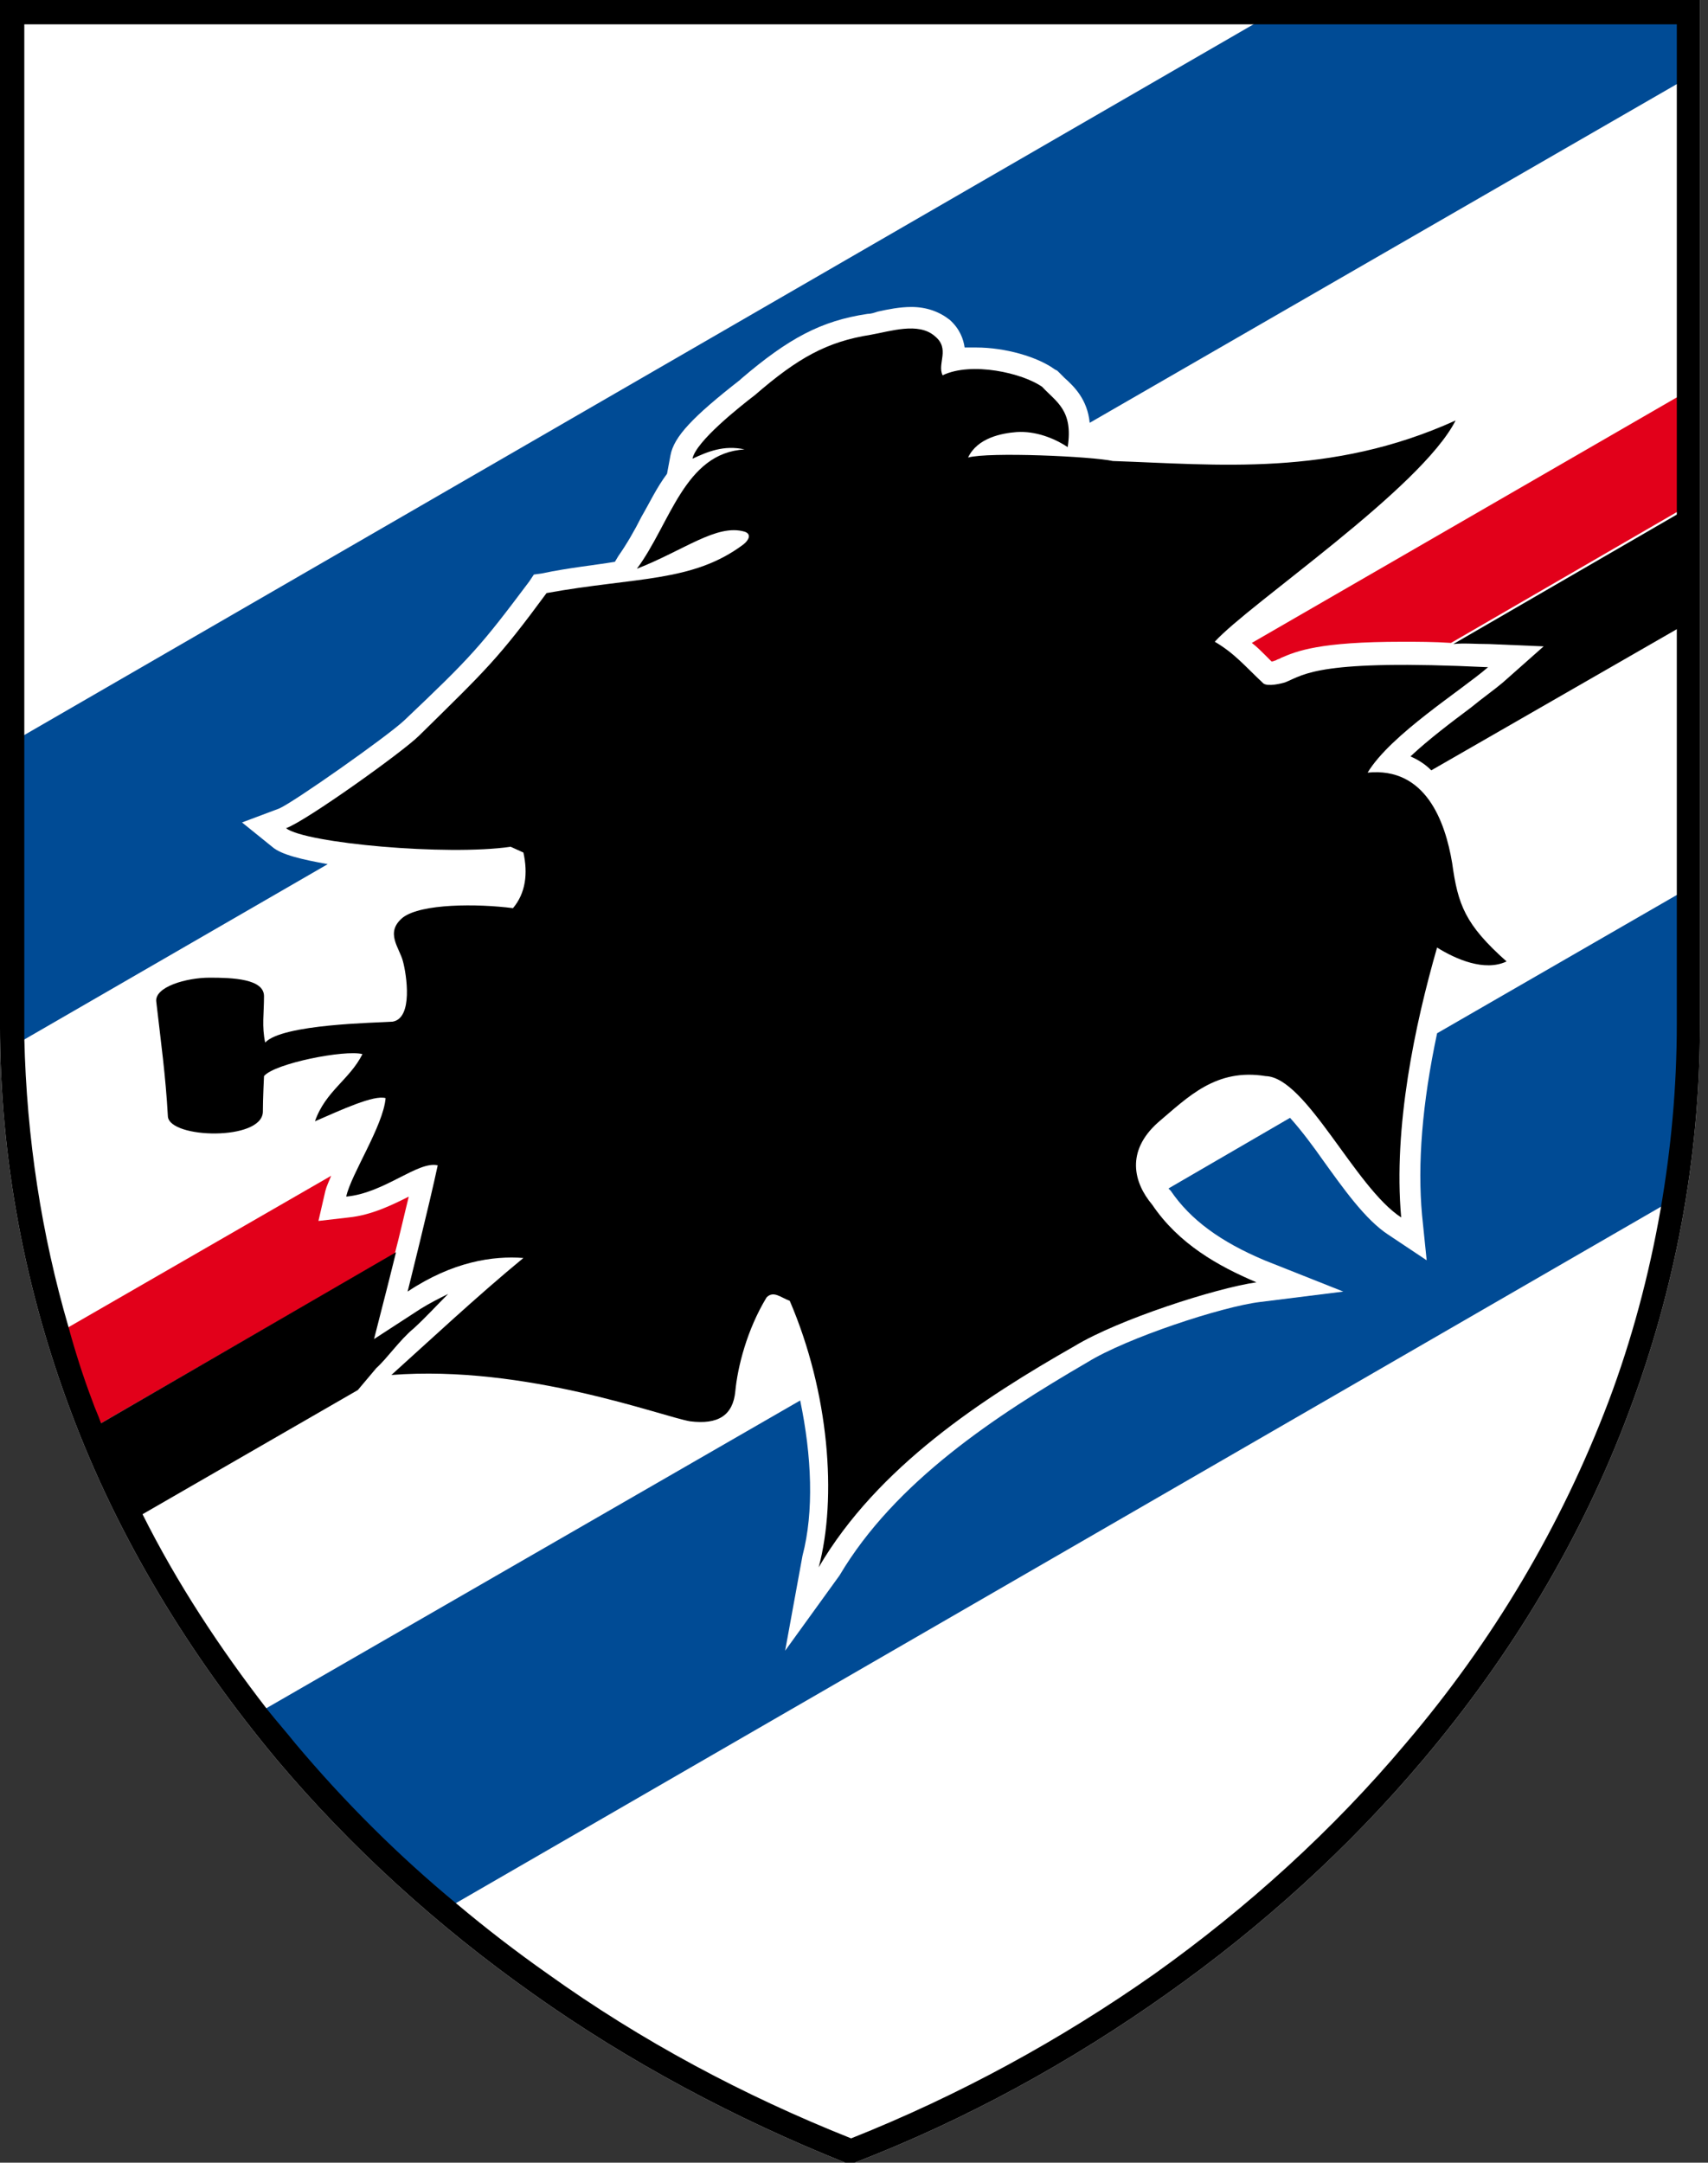 <svg xmlns="http://www.w3.org/2000/svg" width="79" height="100" viewBox="0 0 79 100" fill="none"><rect x="0" y="0" width="79" height="100" fill="#333333" stroke="none"/><g clip-path="url(#clip0_129_1844)"><path d="M78.092 0H-0.001V47.349C-0.001 53.669 1.177 59.668 3.266 65.238C5.462 71.13 8.783 76.54 12.8 81.361C16.228 85.431 20.245 89.073 24.637 92.18C29.083 95.34 34.011 97.965 39.099 100H39.528C44.67 98.018 49.544 95.34 53.989 92.18C58.382 89.073 62.399 85.431 65.827 81.361C69.897 76.54 73.165 71.13 75.361 65.238C77.45 59.668 78.628 53.669 78.628 47.349V0H78.092Z" fill="white"></path><path d="M63.256 35.725C64.327 33.958 67.594 31.922 68.826 30.851C61.006 30.476 60.363 31.172 59.453 31.547C59.292 31.601 58.649 31.762 58.435 31.601C57.525 30.744 57.096 30.208 56.186 29.673C57.792 27.905 65.72 22.602 67.326 19.442C61.542 22.067 56.293 21.478 51.472 21.317C50.508 21.103 45.741 20.888 44.777 21.156C45.205 20.246 46.33 20.031 47.026 19.978C47.883 19.924 48.74 20.246 49.383 20.674C49.651 18.96 48.848 18.585 48.205 17.889C47.294 17.246 44.938 16.711 43.599 17.353C43.331 16.818 43.974 16.121 43.224 15.532C42.474 14.889 41.188 15.318 40.278 15.479C38.242 15.8 36.903 16.55 34.922 18.264C34.225 18.799 32.19 20.406 32.029 21.21C32.725 20.888 33.475 20.567 34.44 20.781C31.654 20.942 31.012 24.209 29.458 26.298C31.654 25.441 33.154 24.209 34.44 24.584C34.761 24.691 34.654 24.959 34.386 25.173C32.029 26.941 29.405 26.673 25.28 27.423C23.031 30.476 22.495 30.958 19.389 34.011C18.639 34.761 14.139 37.975 13.229 38.296C14.139 38.992 20.674 39.581 23.62 39.153L24.209 39.421C24.423 40.385 24.316 41.295 23.727 41.992C22.067 41.778 19.496 41.778 18.639 42.42C17.782 43.117 18.478 43.813 18.639 44.456C18.799 45.045 19.121 47.08 18.157 47.241C17.407 47.294 13.068 47.348 12.265 48.205C12.104 47.455 12.211 46.866 12.211 46.062C12.211 45.259 10.765 45.206 9.694 45.206C8.623 45.206 7.123 45.634 7.23 46.33C7.444 48.205 7.659 49.705 7.766 51.633C7.873 52.651 12.104 52.758 12.158 51.419C12.158 50.83 12.211 49.758 12.211 49.758C12.693 49.169 15.961 48.526 16.764 48.741C16.175 49.919 15.05 50.455 14.568 51.847C15.8 51.312 17.3 50.615 17.835 50.776C17.728 52.061 16.228 54.311 16.014 55.329C17.782 55.168 19.335 53.668 20.246 53.883C19.871 55.65 18.853 59.721 18.853 59.721C20.942 58.328 22.817 58.06 24.209 58.167C22.12 59.882 19.71 62.131 18.103 63.577C24.316 63.095 30.637 65.505 31.922 65.72C33.208 65.88 33.904 65.452 34.011 64.327C34.118 63.202 34.547 61.488 35.457 59.989C35.779 59.667 36.1 59.989 36.528 60.149C38.349 64.381 38.724 69.255 37.867 72.469C40.599 67.809 45.473 64.648 49.705 62.238C51.74 61.006 56.239 59.56 58.114 59.292C56.346 58.542 54.525 57.525 53.293 55.704C52.436 54.686 52.061 53.24 53.561 51.901C54.954 50.722 56.239 49.383 58.542 49.758C60.417 49.812 62.667 54.9 64.809 56.293C64.434 52.115 65.452 47.348 66.469 43.813C67.326 44.349 68.665 44.938 69.683 44.456C67.755 42.742 67.434 41.831 67.166 39.903C66.844 37.975 65.934 35.457 63.256 35.725Z" fill="black"></path><path d="M12.587 39.154L11.194 38.029L12.908 37.386C13.551 37.118 17.89 34.065 18.693 33.315C21.8 30.369 22.228 29.887 24.478 26.888L24.692 26.567L25.067 26.513C26.352 26.245 27.477 26.138 28.441 25.977L28.602 25.709C28.977 25.174 29.352 24.531 29.673 23.888C30.048 23.246 30.37 22.549 30.852 21.907L31.012 21.05C31.173 20.193 32.03 19.282 34.226 17.568L34.28 17.515C36.476 15.64 37.975 14.836 40.118 14.515C40.279 14.515 40.439 14.461 40.6 14.408C41.082 14.301 41.618 14.194 42.153 14.194C42.849 14.194 43.439 14.408 43.921 14.783C44.403 15.211 44.563 15.694 44.617 16.068H45.153C46.492 16.068 47.991 16.497 48.795 17.086L48.902 17.14L48.956 17.193L49.223 17.461C49.705 17.89 50.295 18.479 50.402 19.55L77.986 3.642V0.643H58.811L0.803 34.172L0.696 47.884V48.313L15.158 39.957C13.98 39.743 13.015 39.529 12.587 39.154ZM77.986 48.206V41.135L66.47 47.777C65.774 51.044 65.56 53.83 65.774 56.186L65.988 58.275L64.221 57.097C63.149 56.401 62.132 54.954 61.168 53.615C60.793 53.08 60.203 52.276 59.668 51.687L54.044 54.954L54.097 55.008L54.151 55.061C55.062 56.401 56.454 57.418 58.489 58.275L62.132 59.721L58.275 60.203C56.508 60.418 52.116 61.864 50.295 62.989C46.063 65.452 41.403 68.505 38.832 72.844L36.315 76.326L37.118 71.933C37.654 69.898 37.547 67.327 37.011 64.756L11.73 79.325C14.194 82.592 17.033 85.645 20.246 88.484L77.45 55.436C77.772 53.08 77.986 50.616 77.986 48.206Z" fill="#004B95"></path><path d="M18.907 55.33C18.157 55.705 17.193 56.187 16.122 56.294L14.729 56.455L15.05 55.062C15.104 54.848 15.211 54.634 15.318 54.366L2.678 61.65C3.106 63.15 3.642 64.65 4.177 66.096L18.264 57.955C18.479 57.151 18.693 56.187 18.907 55.33ZM58.489 30.263L58.811 30.585C58.918 30.585 58.971 30.531 59.025 30.531C59.078 30.477 59.185 30.477 59.239 30.424C59.989 30.102 61.007 29.674 64.863 29.674C65.559 29.674 66.309 29.674 67.113 29.728L77.932 23.461V18.158L57.9 29.728C58.114 29.888 58.328 30.102 58.489 30.263Z" fill="#E2001A"></path><path d="M17.407 63.257C17.89 62.828 18.479 61.971 19.122 61.435C19.657 60.953 20.193 60.364 20.728 59.829C20.3 60.043 19.871 60.257 19.443 60.525L17.3 61.917L17.943 59.4L18.318 57.9L4.178 66.095C4.713 67.541 5.356 68.934 6.052 70.327L16.55 64.274L17.407 63.257ZM68.88 29.78L71.398 29.887L69.523 31.548C69.148 31.869 68.613 32.244 68.023 32.726C67.166 33.369 66.095 34.172 65.238 34.976C65.613 35.137 65.935 35.351 66.202 35.619L78.04 28.816V23.514L67.22 29.78C67.702 29.727 68.238 29.78 68.88 29.78Z" fill="black"></path><path d="M77.557 0H-0.001V47.349C-0.001 53.669 1.177 59.668 3.266 65.238C5.462 71.13 8.783 76.54 12.8 81.361C16.228 85.431 20.245 89.073 24.637 92.18C29.083 95.34 34.011 97.965 39.099 100H39.528C44.67 98.018 49.544 95.34 53.989 92.18C58.382 89.073 62.399 85.431 65.827 81.361C69.897 76.54 73.165 71.13 75.361 65.238C77.45 59.668 78.628 53.669 78.628 47.349V0H77.557ZM77.557 3.964V47.349C77.557 50.295 77.289 53.133 76.807 55.919C76.271 58.972 75.468 61.971 74.397 64.81C72.2 70.594 69.04 75.897 65.023 80.611C61.649 84.628 57.685 88.216 53.4 91.269C49.062 94.322 44.348 96.893 39.367 98.875C34.386 96.893 29.672 94.376 25.334 91.269C23.888 90.252 22.495 89.18 21.156 88.056C18.424 85.806 15.907 83.289 13.657 80.611C13.229 80.075 12.8 79.593 12.372 79.057C10.176 76.219 8.194 73.219 6.587 70.005C5.891 68.613 5.248 67.22 4.659 65.774C4.552 65.453 4.391 65.131 4.284 64.81C3.855 63.685 3.481 62.507 3.159 61.328C1.927 57.097 1.231 52.651 1.124 47.991V1.125H77.557V3.964Z" fill="black"></path></g><defs><clipPath id="clip0_129_1844"><rect width="78.682" height="100" fill="white"></rect></clipPath></defs></svg>